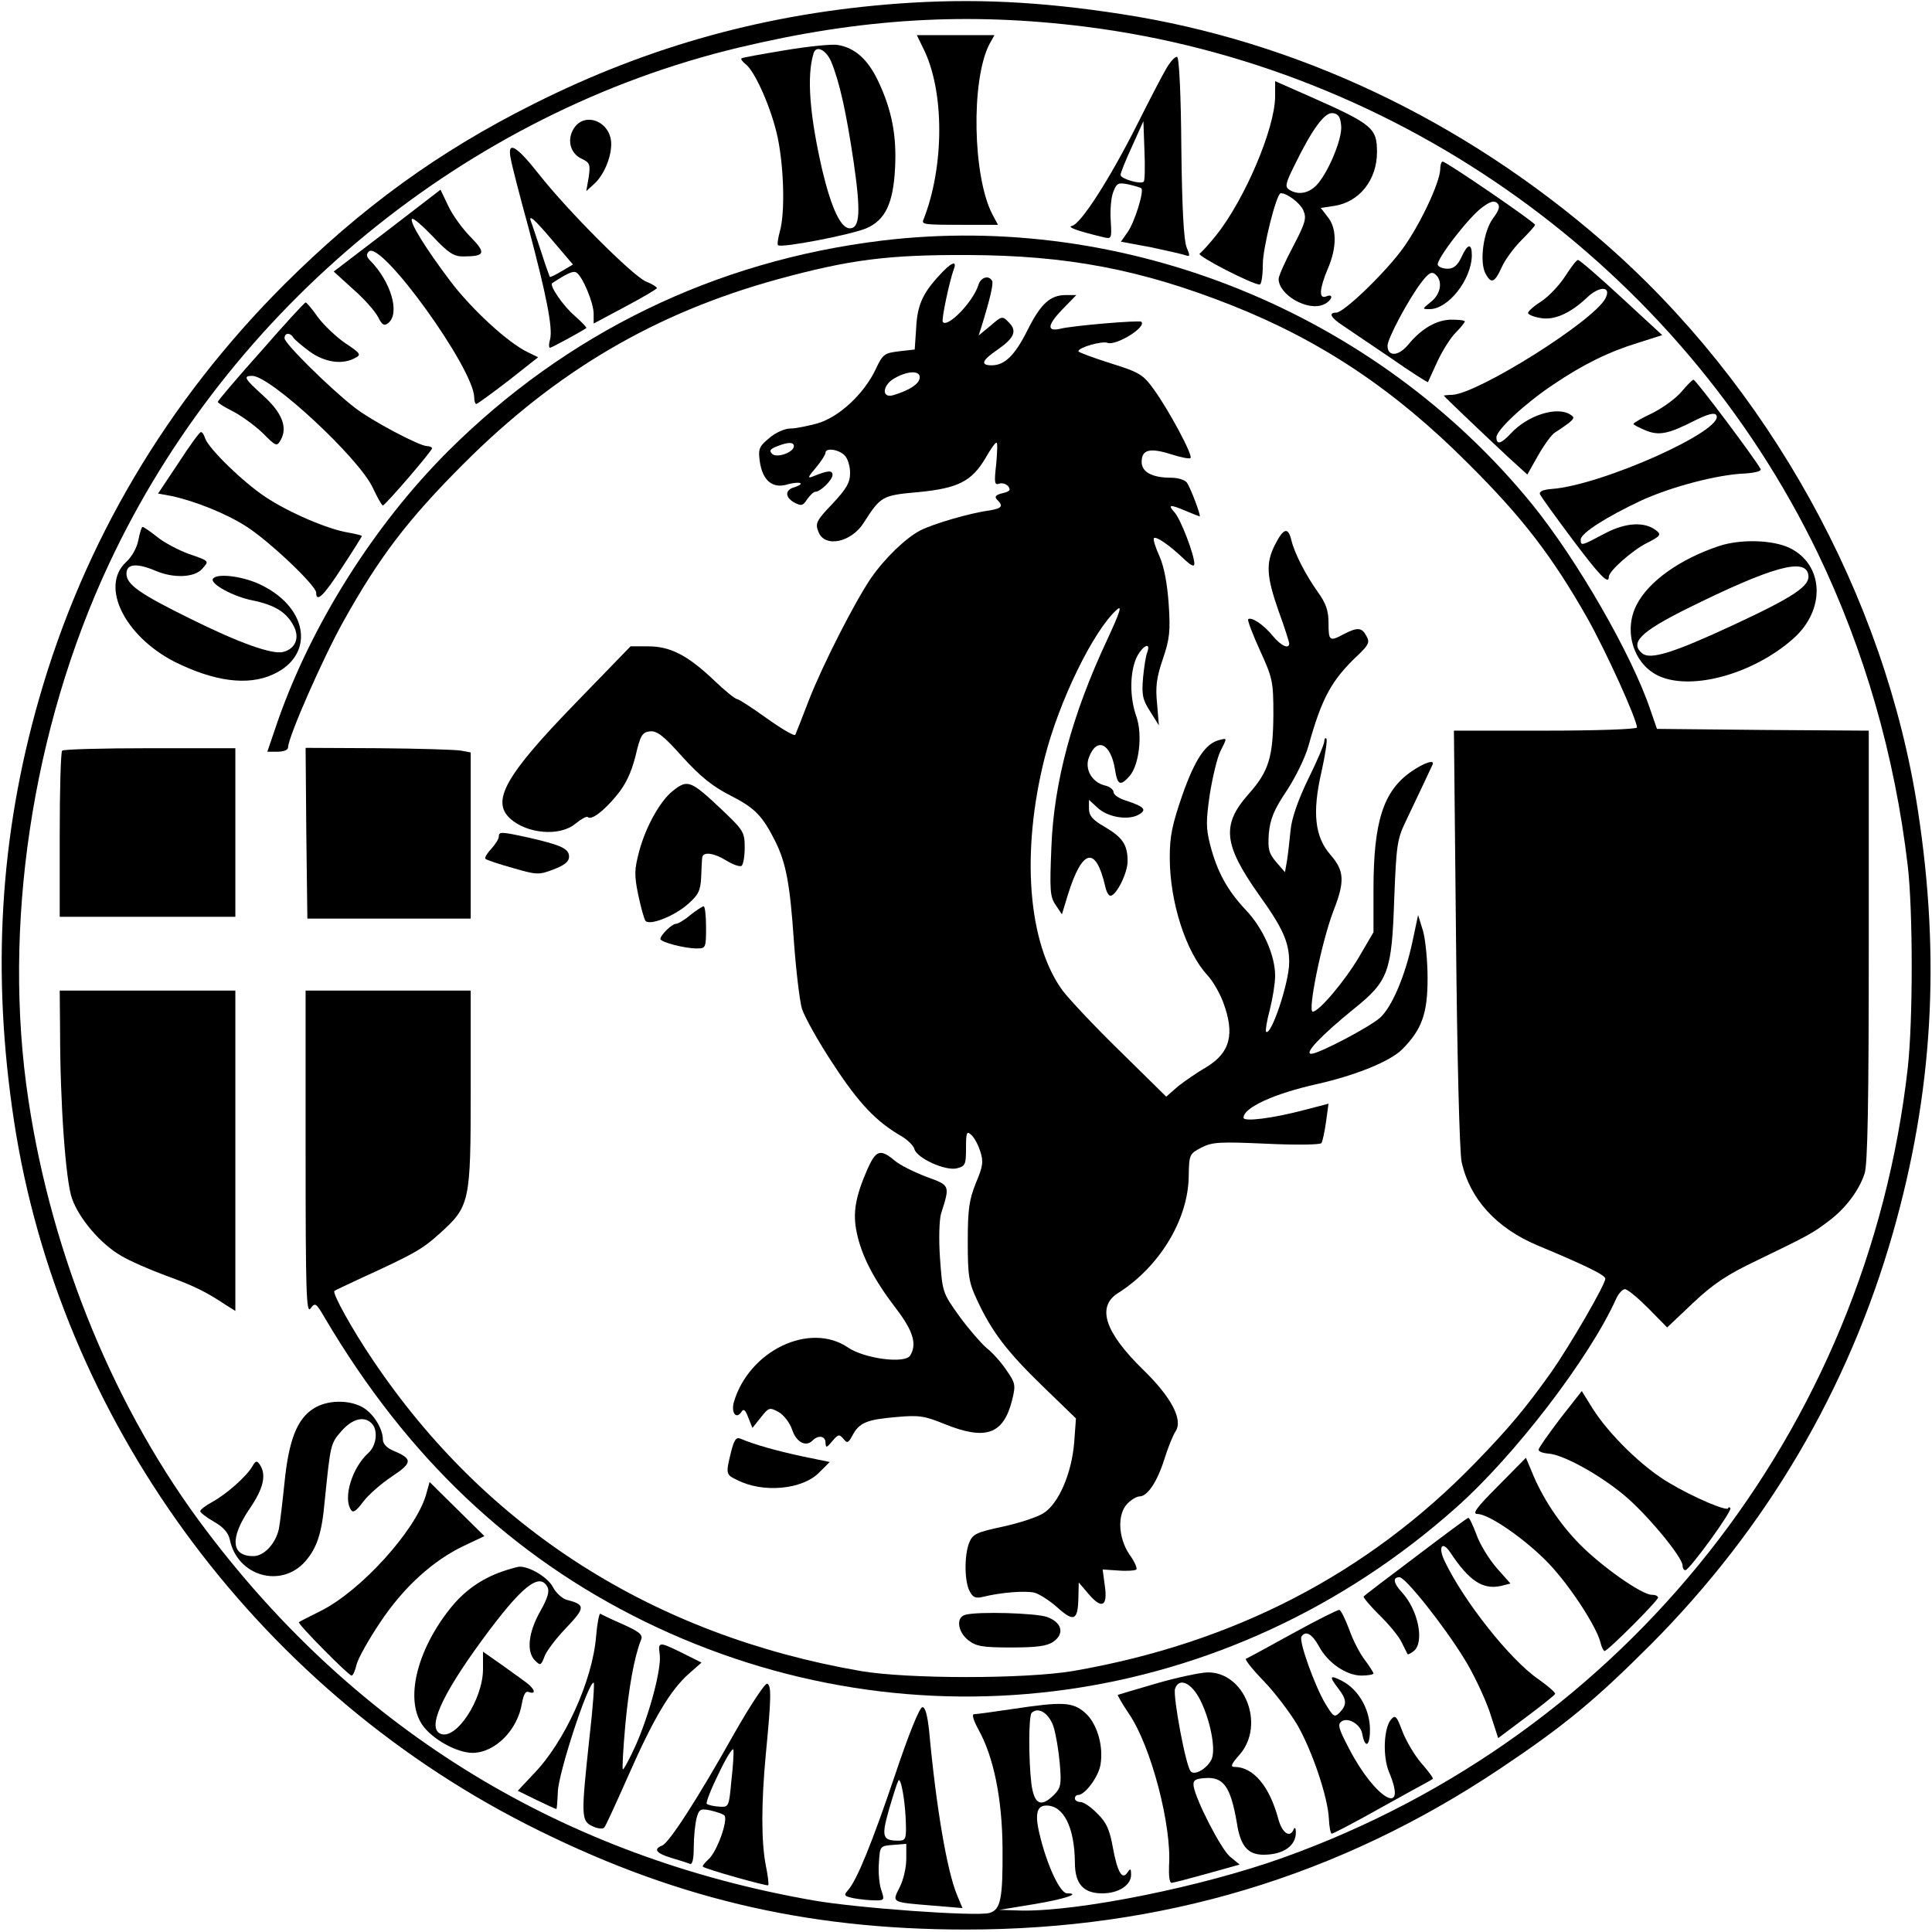 <?xml version="1.0" standalone="no"?>
<!DOCTYPE svg PUBLIC "-//W3C//DTD SVG 20010904//EN"
 "http://www.w3.org/TR/2001/REC-SVG-20010904/DTD/svg10.dtd">
<svg version="1.0" xmlns="http://www.w3.org/2000/svg"
 width="550pt" height="550pt" viewBox="0 0 550 550"
 preserveAspectRatio="xMidYMid meet">
<g transform="translate(0,550) scale(0.1,-0.1)"
fill="#000000" stroke="none">
<path d="M2560 5490 c-373 -27 -711 -120 -1041 -286 -270 -135 -489 -294 -710
-514 -333 -333 -570 -732 -698 -1180 -112 -391 -135 -781 -71 -1202 129 -845
681 -1603 1454 -1999 411 -210 794 -302 1256 -302 558 0 1061 151 1519 457
184 123 271 195 431 355 330 332 562 727 689 1172 113 397 136 777 71 1201
-93 611 -427 1213 -899 1622 -400 347 -874 570 -1369 646 -233 36 -423 45
-632 30z m530 -66 c896 -113 1692 -685 2085 -1499 133 -277 219 -575 256 -890
15 -129 15 -441 0 -575 -116 -1030 -803 -1899 -1777 -2248 -231 -83 -579 -153
-744 -151 l-65 2 97 16 c86 14 138 31 96 31 -19 0 -53 70 -75 154 -18 68 -14
96 16 96 49 0 80 -62 81 -162 0 -61 24 -88 78 -88 46 0 82 23 82 53 0 18 -2
19 -10 7 -15 -24 -29 0 -42 71 -9 50 -18 71 -44 96 -17 18 -39 33 -48 33 -9 0
-16 5 -16 10 0 6 4 10 9 10 20 0 59 53 64 87 9 55 -11 119 -45 148 -35 30 -64
31 -204 10 -54 -8 -104 -15 -111 -15 -7 0 -2 -17 12 -43 44 -78 68 -199 69
-337 1 -146 -5 -177 -38 -186 -40 -10 -376 14 -501 36 -709 124 -1295 480
-1727 1052 -259 341 -440 780 -507 1226 -75 493 10 1058 229 1526 341 730
1018 1286 1795 1471 348 83 649 101 985 59z m-91 -4839 c7 -22 15 -70 18 -106
5 -58 3 -69 -16 -88 -38 -38 -57 -28 -65 32 -8 70 -8 192 1 201 19 18 49 -1
62 -39z"/>
<path d="M2628 5363 c61 -120 61 -336 1 -488 -6 -14 0 -15 111 -15 l101 0 -16
30 c-56 108 -61 380 -9 483 l15 27 -111 0 -110 0 18 -37z"/>
<path d="M2235 5357 c-66 -11 -122 -21 -124 -23 -3 -2 3 -10 12 -17 27 -21 74
-128 91 -209 18 -87 21 -216 6 -267 -5 -19 -8 -37 -5 -39 8 -9 209 30 251 48
54 23 77 71 82 171 5 92 -9 165 -47 246 -30 64 -67 97 -116 105 -16 3 -84 -4
-150 -15z m131 -32 c24 -58 43 -144 64 -285 21 -144 18 -190 -11 -190 -25 0
-52 56 -78 165 -36 156 -45 268 -25 333 7 24 35 11 50 -23z"/>
<path d="M3322 5308 c-11 -18 -50 -93 -87 -167 -78 -154 -158 -278 -183 -284
-16 -3 13 -14 88 -32 25 -6 25 -5 22 47 -2 29 1 66 7 81 10 26 14 28 44 22 17
-4 34 -9 36 -11 9 -8 -20 -99 -39 -125 l-19 -27 86 -16 c47 -10 91 -20 99 -23
12 -4 12 -1 2 23 -8 20 -13 110 -15 284 -1 145 -6 256 -12 258 -5 2 -18 -12
-29 -30z m-66 -325 c-8 -9 -66 8 -66 19 0 6 15 43 33 82 l32 71 3 -84 c2 -46
1 -86 -2 -88z"/>
<path d="M3630 5226 c0 -91 -87 -295 -168 -396 -20 -25 -41 -48 -47 -52 -9 -6
150 -88 171 -88 5 0 9 26 9 58 0 47 39 202 51 202 18 0 54 -27 64 -48 10 -23
7 -35 -29 -104 -23 -43 -41 -84 -41 -92 0 -45 82 -93 128 -73 24 11 31 33 7
23 -21 -8 -19 22 5 79 26 60 26 115 0 147 l-20 26 39 6 c71 11 121 74 121 153
0 68 -12 79 -188 157 l-102 45 0 -43z m188 -84 c4 -36 -37 -134 -70 -169 -23
-24 -53 -29 -78 -13 -12 8 -11 17 14 67 51 105 87 154 110 151 16 -2 22 -11
24 -36z"/>
<path d="M1634 5135 c-21 -32 -11 -72 22 -87 23 -11 25 -16 20 -52 l-7 -40 22
20 c27 24 49 74 49 114 0 63 -74 94 -106 45z"/>
<path d="M1454 5048 c3 -18 26 -107 51 -198 51 -192 69 -284 61 -316 -4 -13
-4 -24 0 -24 4 0 89 46 103 56 2 2 -13 17 -33 35 -33 28 -73 87 -64 93 43 28
60 36 69 30 17 -10 49 -86 49 -117 l0 -28 90 48 c49 26 90 50 90 53 0 3 -14
12 -32 19 -39 18 -221 200 -303 304 -66 84 -92 98 -81 45z m120 -234 l57 -67
-32 -19 c-17 -10 -32 -18 -34 -16 -1 2 -13 35 -25 73 -13 39 -25 76 -28 83 -9
24 7 11 62 -54z"/>
<path d="M4100 5018 c-1 -37 -55 -153 -104 -222 -49 -69 -170 -186 -192 -186
-23 0 -16 -14 19 -37 17 -12 79 -53 136 -92 57 -40 105 -70 106 -69 1 2 13 28
27 59 14 30 37 67 52 82 14 14 26 29 26 32 0 3 -17 5 -37 5 -43 0 -86 -25
-124 -71 -28 -34 -59 -35 -59 -3 0 20 60 133 97 181 20 26 29 31 39 22 22 -18
16 -56 -12 -78 -26 -21 -26 -21 -4 -21 53 0 119 84 120 153 0 36 -12 34 -30
-6 -11 -23 -22 -32 -39 -32 -13 0 -26 5 -28 11 -5 15 90 138 127 164 23 17 34
20 43 11 8 -8 5 -19 -13 -43 -27 -37 -39 -123 -21 -157 16 -30 26 -26 46 18 9
21 35 56 56 77 21 21 39 41 39 44 0 7 -253 180 -263 180 -4 0 -7 -10 -7 -22z"/>
<path d="M1102 4843 l-152 -116 55 -50 c31 -27 62 -62 71 -79 12 -24 18 -27
30 -17 33 28 7 117 -52 177 -11 11 -12 18 -4 26 34 34 300 -334 300 -416 0
-10 3 -18 6 -18 3 0 44 30 91 66 l85 67 -29 14 c-57 27 -162 124 -222 204 -70
93 -116 167 -108 176 4 3 30 -20 60 -51 42 -45 59 -56 84 -56 64 0 68 9 23 55
-23 23 -52 63 -64 89 l-22 46 -152 -117z"/>
<path d="M2510 4815 c-475 -58 -897 -263 -1235 -600 -211 -211 -388 -493 -484
-767 l-30 -88 29 0 c17 0 30 5 30 12 0 29 99 254 157 358 103 185 185 292 343
450 264 264 545 429 894 525 205 56 314 70 541 69 283 -1 493 -41 751 -143
255 -101 465 -241 674 -451 155 -154 239 -264 339 -440 53 -94 141 -288 141
-311 0 -5 -116 -9 -260 -9 l-261 0 6 -592 c3 -328 10 -612 16 -636 23 -105 99
-188 215 -237 137 -57 194 -85 194 -95 0 -17 -100 -189 -153 -265 -74 -104
-121 -160 -216 -258 -308 -318 -690 -515 -1146 -594 -137 -23 -471 -23 -605 0
-590 102 -1067 406 -1389 886 -57 84 -116 190 -109 196 2 2 35 17 73 35 153
70 176 83 224 126 89 80 91 88 91 412 l0 282 -235 0 -235 0 0 -462 c0 -397 2
-459 14 -443 13 18 16 16 42 -29 233 -394 530 -676 909 -862 767 -375 1665
-250 2310 324 167 148 380 426 456 595 7 15 18 27 25 27 7 0 37 -25 66 -54
l54 -55 74 70 c57 54 98 81 180 120 149 72 160 78 206 113 47 35 86 86 102
135 9 24 12 210 12 647 l0 614 -302 2 -301 3 -19 55 c-53 157 -208 426 -336
584 -445 547 -1158 835 -1852 751z"/>
<path d="M4456 4714 c-16 -25 -46 -57 -67 -71 -22 -14 -39 -29 -39 -34 0 -4
15 -11 34 -14 39 -8 85 12 133 57 36 35 72 34 53 -2 -35 -65 -360 -269 -435
-274 -14 0 -25 -2 -25 -2 0 -2 103 -100 181 -173 l57 -52 31 55 c17 30 39 60
48 65 10 6 27 18 38 26 17 14 18 17 5 25 -38 24 -121 -2 -169 -54 -28 -30 -41
-33 -41 -11 0 21 81 96 160 149 87 59 161 95 243 120 l69 22 -116 107 c-64 59
-119 107 -124 107 -4 0 -20 -21 -36 -46z"/>
<path d="M2673 4715 c-47 -51 -62 -85 -65 -151 l-4 -59 -44 -5 c-42 -5 -47 -8
-67 -51 -33 -70 -104 -136 -165 -154 -29 -8 -64 -15 -79 -15 -15 0 -42 -12
-59 -27 -29 -24 -32 -31 -27 -67 8 -54 36 -78 79 -65 17 5 34 6 37 3 3 -2 -5
-7 -17 -11 -28 -7 -28 -29 0 -44 19 -10 24 -9 36 10 8 11 18 21 23 21 15 0 49
34 49 48 0 14 -13 13 -55 -4 -17 -7 -16 -3 8 25 15 18 27 37 27 42 0 15 37 10
54 -7 9 -8 16 -31 16 -50 0 -28 -10 -45 -50 -88 -46 -48 -50 -56 -40 -80 17
-46 93 -31 129 26 48 75 52 78 155 87 114 11 152 31 191 96 14 25 28 45 32 45
3 0 2 -28 -1 -61 -6 -52 -5 -61 8 -56 8 3 19 0 26 -7 8 -11 5 -15 -16 -20 -20
-5 -24 -10 -15 -19 18 -18 13 -24 -21 -30 -55 -7 -161 -38 -198 -57 -41 -21
-101 -79 -140 -135 -47 -69 -137 -246 -176 -345 -20 -52 -38 -98 -40 -102 -3
-4 -39 17 -81 47 -42 30 -80 55 -85 55 -5 0 -35 24 -66 54 -75 71 -124 96
-187 96 l-50 0 -157 -162 c-199 -205 -240 -278 -186 -328 48 -44 142 -52 186
-15 16 13 32 22 35 19 10 -10 45 16 82 61 26 31 42 65 54 112 14 60 19 68 41
71 20 2 39 -12 93 -73 52 -57 86 -84 137 -110 69 -35 91 -58 127 -130 31 -62
42 -123 53 -284 6 -82 16 -168 23 -193 8 -24 48 -96 90 -159 72 -110 121 -162
194 -204 17 -10 34 -27 36 -36 7 -26 88 -63 121 -55 24 6 26 11 26 57 0 44 2
50 14 39 8 -6 20 -27 26 -46 10 -30 9 -43 -12 -92 -19 -48 -23 -74 -23 -167 0
-98 3 -116 27 -167 42 -90 85 -146 186 -244 l95 -92 -5 -68 c-7 -89 -45 -176
-88 -202 -17 -11 -69 -28 -115 -38 -75 -16 -86 -21 -96 -46 -14 -35 -14 -111
2 -139 8 -16 17 -20 37 -15 52 13 121 18 147 12 14 -4 44 -23 66 -43 47 -42
58 -36 59 32 l1 40 29 -34 c37 -43 54 -34 45 26 l-6 45 45 -3 c25 -2 48 0 51
3 3 3 -5 23 -20 43 -32 48 -35 115 -5 145 11 11 26 20 34 20 23 0 51 43 71
107 10 32 24 67 32 79 21 33 -13 97 -92 174 -110 107 -134 180 -72 219 117 74
199 208 201 331 1 64 2 65 36 83 31 16 52 17 186 11 84 -4 154 -3 156 2 3 5 9
32 13 61 l7 51 -69 -18 c-91 -24 -173 -34 -173 -22 0 29 88 69 210 96 110 25
206 64 241 98 57 57 73 103 73 203 0 50 -6 110 -13 135 l-14 45 -17 -80 c-21
-96 -58 -182 -91 -212 -30 -27 -175 -103 -196 -103 -22 0 29 53 120 127 100
80 109 106 116 313 6 151 8 170 32 220 42 88 73 154 77 163 8 16 -24 6 -61
-20 -79 -55 -107 -142 -107 -335 l0 -122 -41 -70 c-40 -68 -114 -156 -132
-156 -15 0 25 198 59 287 33 84 31 114 -8 159 -45 51 -53 120 -26 237 11 49
17 91 14 94 -3 4 -6 0 -6 -7 0 -8 -20 -56 -46 -108 -29 -60 -47 -112 -50 -145
-3 -29 -7 -67 -10 -86 l-6 -34 -25 29 c-21 25 -24 36 -21 81 4 41 14 67 51
122 25 38 53 95 62 128 38 136 65 187 143 260 28 27 32 35 22 52 -13 25 -25
26 -64 6 -41 -22 -44 -20 -44 31 0 35 -7 56 -30 88 -35 49 -67 111 -76 149 -9
37 -22 34 -46 -13 -27 -53 -25 -90 10 -190 17 -46 30 -88 30 -92 0 -17 -23 -7
-47 22 -26 32 -61 55 -70 47 -2 -3 13 -43 34 -89 36 -79 38 -88 38 -183 -1
-121 -13 -161 -71 -226 -77 -87 -71 -143 29 -285 69 -96 87 -136 87 -194 0
-57 -52 -212 -66 -197 -2 2 2 30 11 63 8 32 15 75 15 96 0 58 -34 135 -83 187
-53 56 -82 109 -102 186 -12 47 -12 68 -1 144 8 49 21 104 30 122 20 40 20 38
-4 32 -38 -10 -68 -54 -104 -156 -29 -84 -36 -117 -36 -178 0 -127 46 -269
107 -335 15 -16 35 -50 45 -77 34 -91 20 -144 -48 -185 -26 -15 -62 -40 -81
-55 l-33 -29 -131 129 c-72 70 -145 148 -164 173 -99 135 -119 394 -51 663 41
162 139 362 205 421 16 15 10 -5 -27 -85 -100 -213 -152 -406 -159 -591 -5
-121 -4 -141 12 -164 l18 -27 17 56 c41 131 79 140 106 25 3 -16 10 -28 15
-28 17 0 49 65 49 98 0 47 -14 68 -65 98 -35 20 -45 32 -45 52 l0 25 24 -22
c28 -27 85 -37 116 -21 26 14 19 23 -32 40 -21 6 -38 17 -38 25 0 7 -11 16
-25 19 -37 9 -58 47 -45 80 22 59 62 40 74 -34 7 -45 15 -49 41 -20 28 31 38
119 20 170 -19 54 -19 121 -1 165 15 34 44 52 32 18 -4 -9 -9 -41 -12 -72 -4
-48 -2 -62 20 -96 l25 -40 -5 61 c-5 48 -2 74 16 127 20 58 22 81 17 157 -4
58 -13 106 -26 136 -12 26 -19 49 -16 52 6 6 43 -19 83 -57 22 -21 32 -26 32
-16 0 26 -39 127 -56 146 -21 23 -14 24 33 4 19 -8 37 -15 38 -15 5 0 -27 85
-37 97 -6 7 -25 13 -44 13 -54 0 -84 16 -84 45 0 35 23 41 83 22 28 -9 53 -14
56 -11 8 7 -62 137 -104 195 -31 43 -41 49 -124 75 -50 16 -91 31 -91 34 0 11
67 30 83 24 24 -9 112 45 96 60 -5 5 -197 -11 -231 -20 -40 -9 -36 12 9 58
l37 38 -30 0 c-44 0 -71 -24 -109 -100 -36 -72 -65 -100 -102 -100 -33 0 -28
14 16 44 49 34 57 54 33 78 -18 19 -20 19 -52 -9 l-34 -28 8 25 c25 81 35 124
30 131 -10 17 -33 9 -39 -13 -15 -47 -86 -121 -101 -105 -5 5 19 117 31 150
11 28 -8 20 -42 -18z m-55 -292 c-3 -17 -29 -34 -75 -48 -35 -10 -31 30 5 49
39 22 74 21 70 -1z m-358 -193 c0 -18 -49 -35 -62 -22 -9 9 -5 14 13 21 32 13
49 13 49 1z"/>
<path d="M743 4500 c-68 -76 -123 -141 -123 -144 0 -3 19 -15 43 -27 23 -12
61 -39 84 -61 40 -40 41 -40 53 -19 19 36 2 77 -51 125 -53 48 -58 56 -31 56
52 0 303 -233 343 -318 13 -28 26 -51 29 -51 7 1 140 155 140 163 0 3 -7 6
-14 6 -22 0 -160 73 -208 111 -68 53 -198 181 -198 196 0 16 16 17 25 2 4 -6
25 -24 47 -40 43 -31 93 -38 129 -18 18 9 16 13 -28 42 -26 18 -61 51 -78 74
-16 23 -32 42 -35 42 -3 0 -60 -62 -127 -139z"/>
<path d="M4787 4385 c-16 -19 -53 -46 -83 -61 -30 -14 -54 -28 -54 -31 0 -2
15 -10 34 -18 39 -16 65 -11 143 29 37 18 54 22 59 14 26 -42 -327 -200 -469
-210 -24 -2 -36 -7 -33 -15 3 -7 44 -64 92 -128 78 -104 104 -131 104 -107 0
16 65 74 108 96 38 19 42 24 28 35 -33 27 -88 24 -148 -8 -66 -35 -68 -36 -68
-17 0 18 74 65 172 111 85 39 217 74 295 77 30 2 49 7 45 13 -17 31 -185 255
-191 254 -3 0 -19 -16 -34 -34z"/>
<path d="M508 4182 l-58 -87 38 -7 c66 -14 156 -50 212 -86 64 -40 200 -169
200 -189 0 -30 22 -9 74 72 31 47 56 87 56 89 0 2 -17 6 -39 10 -57 9 -169 57
-235 101 -65 43 -162 138 -172 167 -3 10 -8 18 -12 18 -4 0 -33 -40 -64 -88z"/>
<path d="M394 3963 c-4 -22 -19 -49 -36 -64 -73 -69 -3 -210 139 -283 113 -56
208 -69 280 -36 118 53 103 186 -30 253 -50 26 -130 37 -141 19 -8 -14 57 -50
112 -61 64 -13 98 -34 118 -73 18 -34 5 -65 -30 -74 -31 -8 -126 26 -265 95
-144 71 -181 97 -181 128 0 28 29 31 83 8 52 -22 110 -19 132 5 21 24 23 22
-40 44 -27 10 -67 31 -87 47 -20 16 -39 29 -42 29 -3 0 -8 -17 -12 -37z"/>
<path d="M4895 3946 c-112 -37 -202 -101 -236 -168 -39 -76 -7 -173 67 -204
95 -40 267 9 378 107 94 82 89 211 -9 259 -48 23 -138 26 -200 6z m253 -83 c5
-31 -41 -62 -213 -142 -172 -80 -237 -100 -260 -81 -36 30 -5 61 125 126 244
121 341 148 348 97z"/>
<path d="M177 3363 c-4 -3 -7 -111 -7 -240 l0 -233 250 0 250 0 0 240 0 240
-243 0 c-134 0 -247 -3 -250 -7z"/>
<path d="M872 3128 l3 -243 232 0 233 0 0 236 0 237 -27 5 c-16 3 -121 6 -236
7 l-207 1 2 -243z"/>
<path d="M1916 3249 c-36 -28 -77 -101 -96 -171 -14 -53 -15 -68 -3 -126 8
-37 17 -70 21 -74 13 -13 81 14 119 47 31 27 37 39 39 76 1 24 2 50 3 57 1 18
32 15 69 -8 18 -11 37 -18 43 -15 5 4 9 27 9 52 0 43 -3 49 -62 105 -92 87
-100 90 -142 57z"/>
<path d="M1420 3118 c0 -6 -10 -22 -22 -35 -12 -13 -19 -25 -16 -28 3 -3 38
-15 78 -26 69 -20 74 -20 116 -4 31 12 44 22 44 36 0 23 -22 33 -113 54 -82
18 -87 18 -87 3z"/>
<path d="M1965 2895 c-16 -14 -35 -25 -41 -25 -11 0 -44 -32 -44 -43 0 -9 69
-27 103 -27 26 0 27 1 27 60 0 33 -3 60 -7 60 -5 -1 -21 -12 -38 -25z"/>
<path d="M171 2568 c0 -210 16 -430 34 -480 20 -57 82 -130 140 -163 23 -14
80 -39 126 -56 80 -29 113 -45 172 -84 l27 -17 0 456 0 456 -250 0 -250 0 1
-112z"/>
<path d="M2470 2173 c-35 -80 -43 -126 -31 -182 14 -67 49 -134 111 -215 50
-65 61 -103 41 -135 -15 -24 -130 -9 -177 23 -109 74 -282 -9 -325 -156 -8
-30 7 -50 22 -27 6 10 11 5 19 -16 l12 -30 24 30 c23 29 25 29 51 15 14 -8 32
-31 38 -50 12 -36 39 -50 58 -31 17 17 37 13 37 -6 1 -16 3 -15 19 4 17 20 20
21 32 7 11 -14 14 -12 26 10 19 36 41 45 125 52 64 6 81 3 137 -20 117 -47
167 -30 192 67 11 45 10 49 -17 88 -15 22 -40 50 -56 62 -15 13 -50 53 -77 90
-48 67 -48 68 -55 165 -4 55 -2 110 3 127 26 82 26 80 -42 105 -34 13 -75 33
-90 46 -41 34 -53 30 -77 -23z"/>
<path d="M4441 1461 c-33 -44 -61 -83 -61 -88 0 -5 12 -10 28 -11 42 -3 144
-59 215 -118 65 -54 167 -177 167 -201 0 -7 3 -13 8 -13 12 1 135 170 128 177
-3 3 -6 3 -6 0 0 -12 -99 30 -169 72 -75 44 -170 137 -217 211 l-31 50 -62
-79z"/>
<path d="M894 1491 c-48 -29 -72 -91 -84 -211 -6 -58 -13 -117 -16 -132 -9
-42 -42 -78 -73 -78 -63 0 -67 51 -11 134 40 58 49 97 30 126 -9 13 -12 12
-22 -5 -17 -29 -74 -79 -114 -101 -19 -10 -34 -22 -34 -26 0 -4 18 -18 39 -30
27 -15 41 -32 45 -50 21 -105 146 -141 215 -63 33 38 47 79 55 168 17 168 17
167 48 203 31 35 64 44 86 22 19 -19 14 -63 -9 -84 -46 -41 -73 -127 -50 -162
6 -10 15 -4 35 23 15 20 52 52 82 72 59 39 59 50 4 73 -19 8 -30 20 -30 32 0
32 -29 77 -60 93 -40 21 -99 19 -136 -4z"/>
<path d="M2081 1366 c-15 -61 -15 -64 17 -79 73 -38 186 -28 234 21 l30 30
-78 16 c-74 16 -138 34 -175 50 -13 6 -19 -2 -28 -38z"/>
<path d="M4265 1270 c-62 -62 -75 -80 -59 -80 33 0 138 -73 203 -141 60 -63
135 -178 147 -224 3 -14 9 -25 12 -25 9 0 152 143 152 152 0 5 -8 8 -18 8 -28
0 -142 80 -205 144 -58 59 -107 133 -137 208 l-16 38 -79 -80z"/>
<path d="M1212 1242 c-31 -101 -185 -271 -299 -328 -32 -16 -60 -30 -62 -32
-6 -3 141 -152 150 -152 4 0 10 14 14 31 4 17 34 71 67 120 67 101 151 177
240 219 l57 27 -78 77 -78 77 -11 -39z"/>
<path d="M4031 1069 c-80 -60 -147 -111 -149 -114 -2 -2 18 -26 44 -52 27 -26
56 -61 64 -78 8 -16 16 -32 17 -34 1 -2 9 2 18 9 31 26 12 118 -35 168 -23 25
-26 42 -6 42 17 0 126 -137 185 -233 25 -40 56 -106 71 -148 l25 -77 80 60
c44 33 81 62 82 66 1 4 -21 23 -48 42 -81 56 -212 222 -266 335 -20 41 -8 61
16 25 53 -80 92 -106 143 -95 l28 7 -40 45 c-22 26 -48 68 -57 95 -10 26 -20
48 -23 47 -3 0 -70 -50 -149 -110z"/>
<path d="M1429 1026 c-60 -21 -109 -56 -149 -107 -94 -119 -127 -257 -78 -329
27 -40 98 -80 143 -80 64 0 129 65 141 142 5 25 10 35 20 31 22 -8 16 10 -9
28 -12 9 -44 32 -72 52 l-50 35 0 -51 c-1 -86 -76 -200 -120 -183 -40 15 0
107 118 268 110 150 162 193 185 151 7 -12 2 -31 -20 -70 -34 -60 -40 -115
-15 -140 15 -15 17 -15 27 11 5 15 33 52 62 82 55 58 55 66 0 80 -12 4 -30 20
-38 36 -14 27 -66 59 -96 58 -7 -1 -29 -7 -49 -14z"/>
<path d="M3680 850 c-69 -38 -129 -71 -133 -72 -4 -2 18 -30 50 -63 32 -33 75
-90 96 -125 43 -75 87 -206 90 -267 1 -24 5 -43 8 -43 4 0 44 21 90 46 46 26
109 60 139 77 30 16 57 31 59 33 2 2 -13 22 -33 45 -20 23 -44 65 -54 91 -16
43 -20 47 -32 33 -21 -25 -24 -105 -6 -149 56 -133 -40 -77 -114 67 -30 57
-33 69 -20 77 19 12 54 -10 58 -36 8 -43 22 -36 22 12 0 58 -33 115 -80 139
-35 18 -37 13 -10 -22 24 -31 25 -46 4 -68 -15 -15 -18 -13 -41 25 -30 50 -76
178 -68 191 12 18 30 8 50 -28 25 -47 78 -83 121 -83 19 0 34 3 34 6 0 3 -11
20 -25 39 -14 18 -34 57 -44 86 -11 29 -23 54 -28 56 -4 1 -64 -29 -133 -67z"/>
<path d="M1697 842 c-10 -126 -90 -302 -178 -392 l-45 -48 53 -26 c29 -14 55
-26 57 -26 1 0 3 21 4 48 1 53 86 312 102 312 3 0 -2 -71 -12 -157 -24 -224
-24 -237 9 -252 14 -7 29 -8 33 -4 4 4 35 72 70 151 70 159 119 242 172 288
l35 31 -54 27 c-67 33 -70 33 -65 -3 6 -40 -29 -171 -68 -259 -18 -40 -35 -71
-37 -69 -2 2 1 58 7 125 10 107 25 193 45 244 6 14 -5 23 -52 44 -32 14 -61
28 -64 30 -3 2 -9 -27 -12 -64z"/>
<path d="M2748 903 c-27 -7 -22 -48 8 -72 23 -18 41 -21 123 -21 72 0 102 4
119 16 34 23 25 56 -18 71 -33 11 -196 16 -232 6z"/>
<path d="M3290 707 c-58 -17 -106 -31 -108 -32 -1 -1 13 -26 32 -54 63 -92
122 -319 114 -432 -1 -27 1 -49 7 -49 5 0 51 12 101 26 l93 26 -28 23 c-26 23
-96 159 -103 200 -2 16 3 21 30 23 55 5 75 -23 93 -127 10 -66 31 -91 76 -91
57 0 93 26 92 65 0 11 -3 14 -6 8 -10 -27 -33 -12 -44 29 -25 93 -71 148 -125
148 -12 0 -9 8 15 35 74 85 14 237 -93 234 -22 -1 -88 -15 -146 -32z m127 -47
c28 -56 44 -136 33 -166 -10 -26 -48 -50 -60 -37 -14 13 -51 213 -45 235 11
34 47 18 72 -32z"/>
<path d="M2089 563 c-102 -182 -184 -309 -204 -317 -26 -10 -17 -22 26 -35 23
-7 46 -14 53 -17 7 -3 11 13 11 48 0 29 4 66 8 82 7 26 11 28 40 22 17 -4 35
-10 39 -14 12 -12 -21 -104 -45 -125 -11 -10 -18 -19 -16 -21 7 -7 182 -56
186 -53 2 2 -1 28 -7 57 -13 67 -13 176 0 315 16 164 16 197 4 202 -6 2 -49
-63 -95 -144z m-7 -133 c-7 -75 -7 -75 -36 -73 -16 1 -31 5 -34 8 -3 3 12 42
34 86 21 45 40 75 42 68 1 -8 -1 -48 -6 -89z"/>
<path d="M2550 453 c-66 -196 -111 -307 -136 -334 -13 -15 -11 -17 17 -23 17
-3 44 -6 60 -6 27 0 27 1 18 29 -6 16 -9 51 -7 77 3 49 3 49 41 52 l37 3 0
-43 c0 -24 -8 -60 -19 -81 -22 -44 -25 -42 96 -52 l83 -7 -15 36 c-29 69 -60
251 -80 469 -5 45 -11 67 -19 67 -8 0 -38 -74 -76 -187z m29 -150 c1 -38 -2
-43 -21 -43 -46 0 -49 11 -28 86 11 38 23 76 27 84 7 17 21 -60 22 -127z"/>
</g>
</svg>

